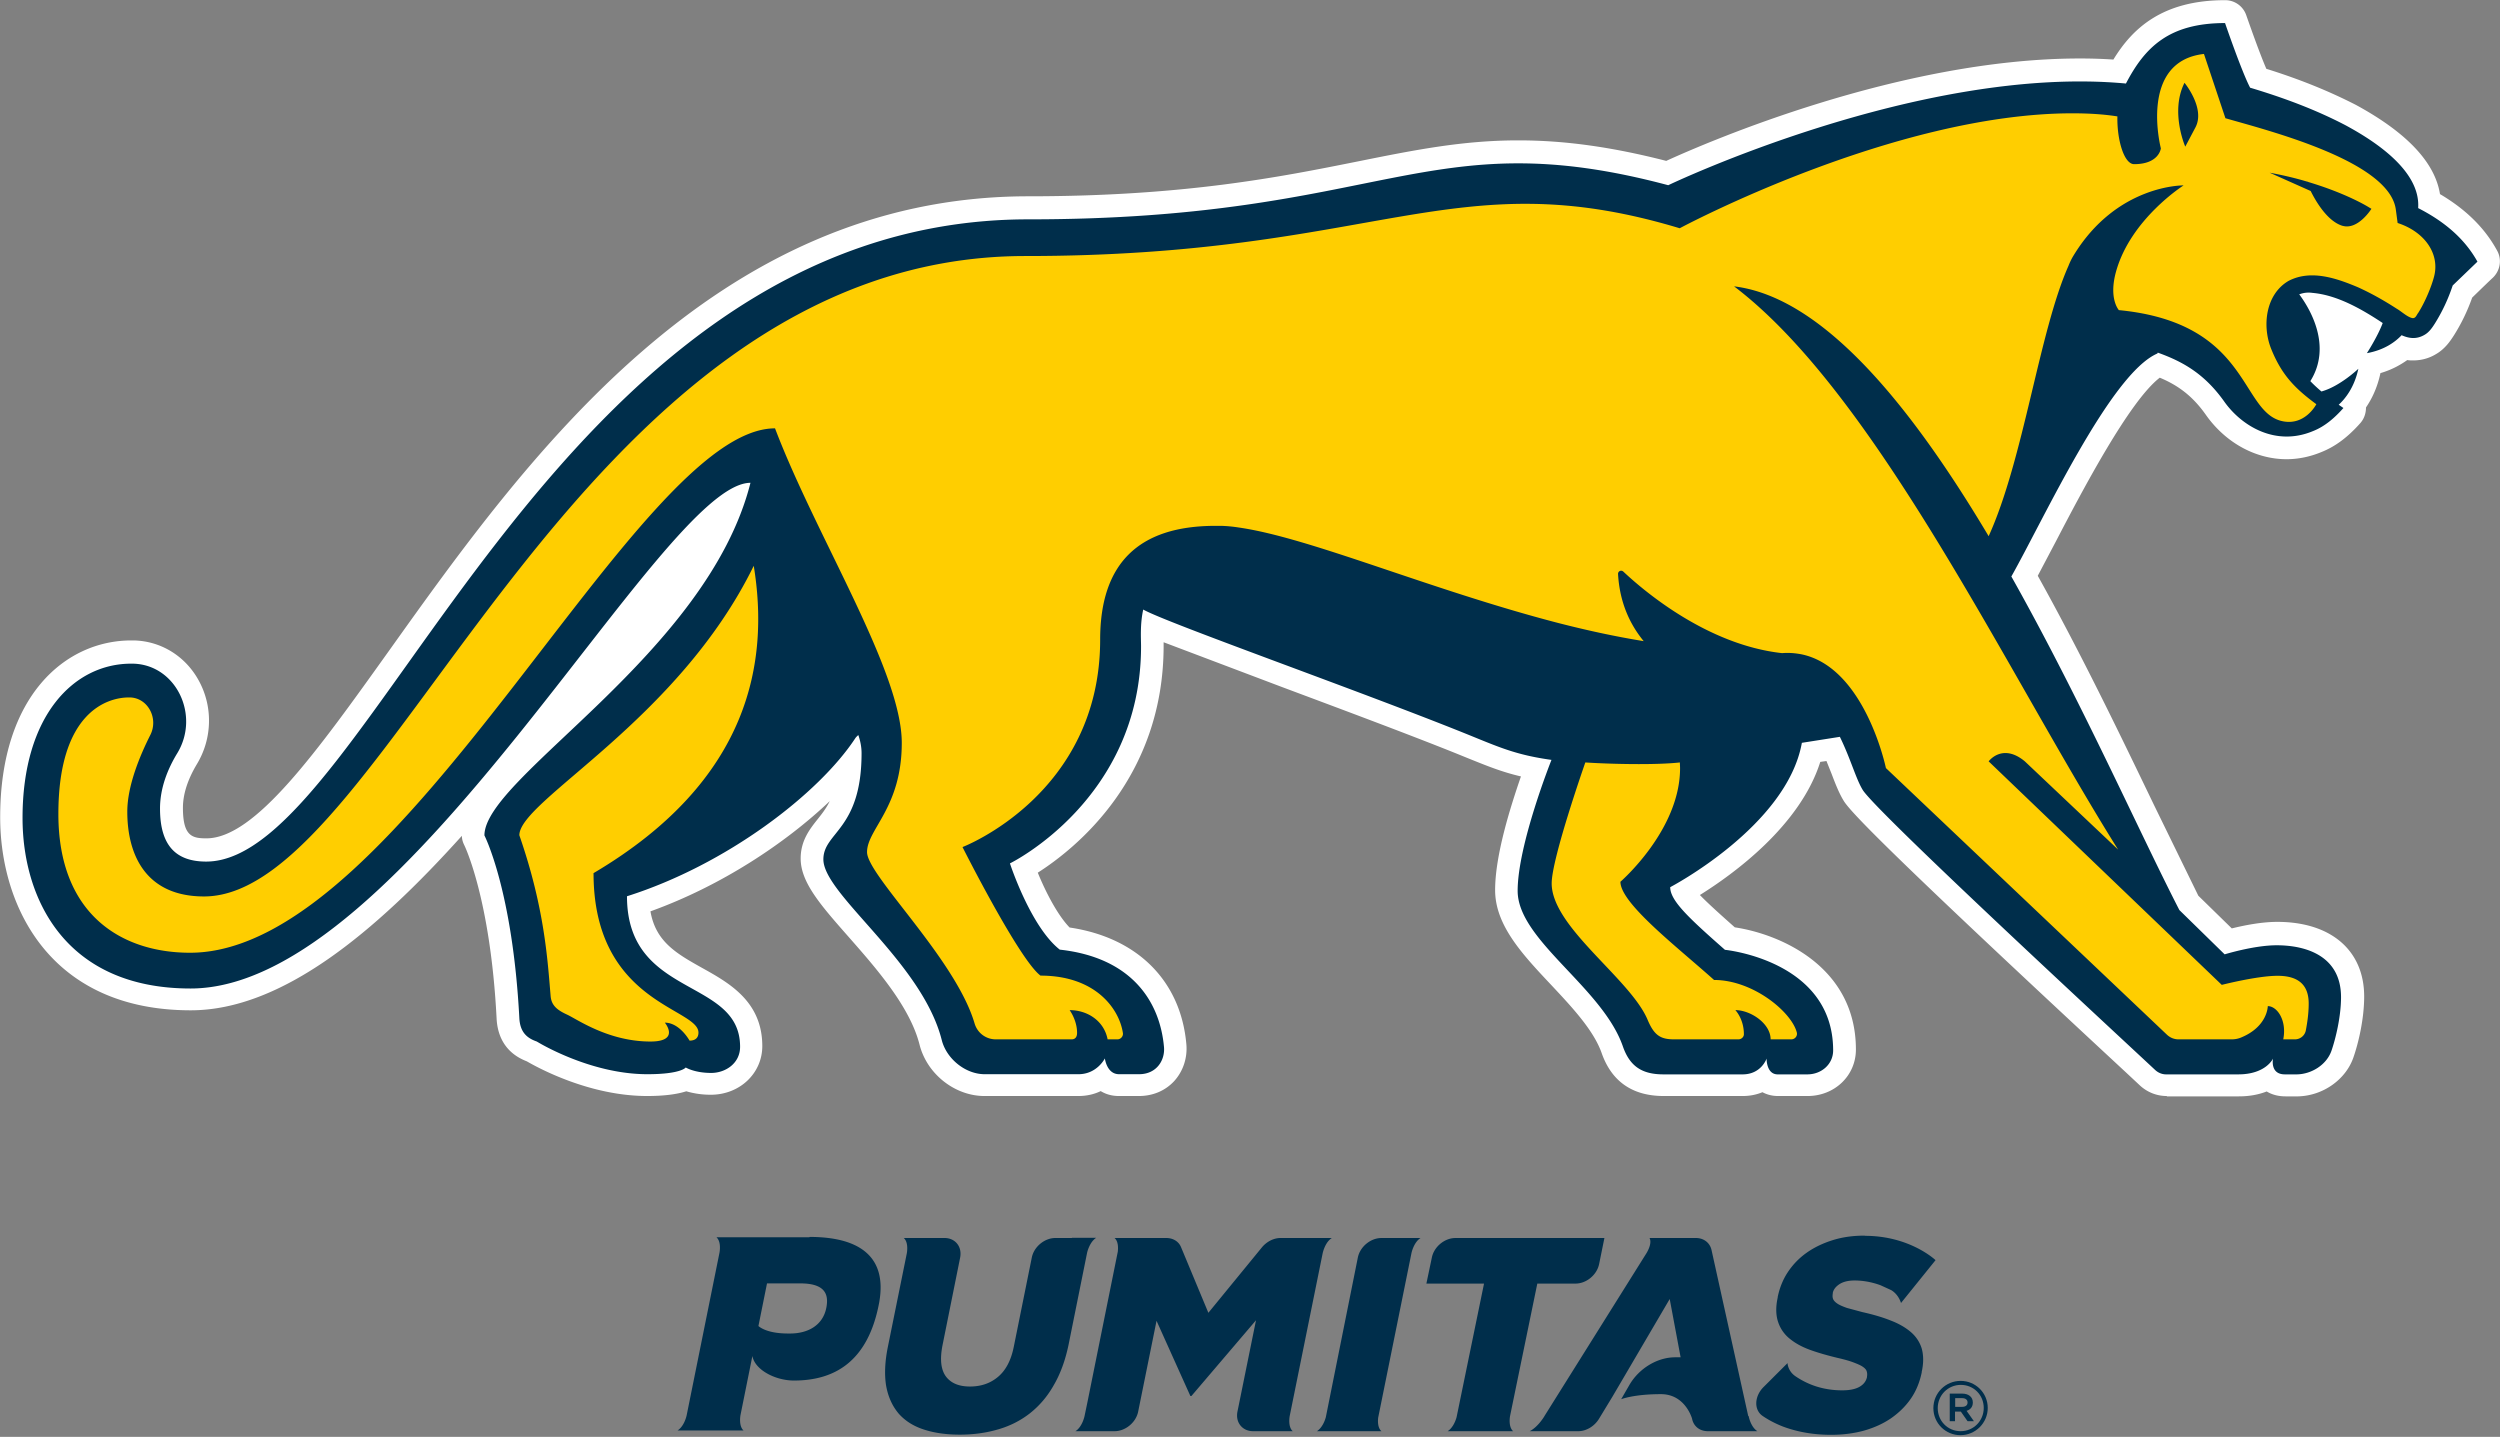 <svg xmlns="http://www.w3.org/2000/svg" width="475" height="273" fill="none" xmlns:v="https://vecta.io/nano"><rect width="100%" height="100%" fill="#808080" stroke="none"/><g clip-path="url(#A)"><g fill="#002e4b"><path d="M372.8 265.647h-1.313v1.656h1.313c.656 0 1.036-.31 1.036-.828s-.38-.828-1.036-.828zm.829 2.381l1.416 2.001h-1.209l-1.278-1.829h-1.106v1.829h-1.002v-5.244h2.35c1.209 0 2.038.621 2.038 1.69 0 .863-.484 1.38-1.209 1.587m-1.106 3.864c-2.453 0-4.353-1.932-4.353-4.381s1.935-4.416 4.388-4.416 4.353 1.932 4.353 4.381-1.935 4.416-4.388 4.416zm0-9.556c-2.867 0-5.182 2.311-5.182 5.175s2.315 5.14 5.148 5.14 5.182-2.311 5.182-5.175-2.314-5.14-5.148-5.14z"/></g><path d="M405.795 55.027c11.195 1.656 17.172 6.279 21.007 10.867-1.451-5.761 0-12.868 5.77-16.215a13.97 13.97 0 0 1 6.634-1.621c3.697 0 7.186 1.242 10.4 2.587 2.556 1.138 4.975 2.449 7.462 4.036.519-1.139.968-2.312 1.175-3.243.588-2.346-1.624-4.209-4.111-5.002-1.555-.518-2.695-1.863-2.937-3.485l-.346-2.587c-.38-2.622-5.424-7.073-27.398-13.248l-1.935-.552a4.31 4.31 0 0 1-2.591-2.07c-.208-.38-.346-.621-3.006-8.728-.242.242-.415.449-.553.656-2.073 2.967-1.209 8.866-.76 10.695.138.483.173 1 .104 1.518-.07.656-.277 1.449-.691 2.277h.76c1.9 0 3.627 1.277 4.146 3.105s-.208 3.795-1.797 4.83c-.069.069-8.707 5.623-10.987 13.869-.276 1-.38 1.759-.38 2.346m-88.277 138.171h.553 7.532a4.11 4.11 0 0 1 .069-2.725h-.034c-1.071 0-2.073-.379-2.868-1.104l-4.353-3.795c-9.225-7.935-14.891-13.041-14.891-18.078 0-1.242.552-2.449 1.485-3.243.069-.069 7.636-6.727 9.467-14.869l-2.971.034c-2.315 0-4.906-.069-7.36-.172-2.625 7.797-5.113 16.353-5.113 18.526 0 3.14 4.837 8.28 8.741 12.386 3.835 4.036 7.429 7.866 9.122 11.799.276.621.449.965.587 1.138M168.952 161.7c.691 1.552 3.731 5.52 6.012 8.452 5.286 6.831 11.885 15.284 14.165 23.046h9.916c-.311-1.069-.241-2.242.311-3.243.035-.069.07-.138.139-.207-.588-.069-1.21-.069-1.832-.069-.932 0-1.831-.31-2.556-.828-4.423-3.277-12.749-19.216-16.101-25.944-.553-1.069-.587-2.346-.173-3.484.45-1.139 1.348-2.036 2.488-2.45.933-.379 23.391-9.384 23.391-35.396 0-16.94 9.052-25.909 26.189-25.909h1.244c1.244.034 2.557.172 3.8.345 7.705 1.069 17.897 4.519 29.679 8.453 9.571 3.208 20.385 6.865 31.51 9.763l7.152 1.725c-.656-2.104-1.036-4.278-1.175-6.589-.069-1.346.415-2.657 1.313-3.657.933-.966 2.212-1.553 3.559-1.553a4.85 4.85 0 0 1 3.351 1.346c3.145 2.967 14.339 12.73 27.33 14.317h.933c1.14 0 2.28.104 3.386.345 12.818 2.519 17.931 18.699 19.175 23.598l52.137 49.507h9.674c2.28-.862 2.557-2.07 2.591-2.277v-.414l-3.351.759c-.346.104-.726.138-1.071.138-1.106 0-2.177-.414-2.971-1.207l-44.294-42.504a4.27 4.27 0 0 1-.484-5.623c1.14-1.553 3.559-3.347 6.668-3.347 1.175 0 2.315.242 3.455.725l-2.902-5.106c-16.584-29.015-35.345-61.927-54.693-76.555-1.555-1.173-2.108-3.243-1.382-5.002.656-1.621 2.246-2.691 3.973-2.691h.518c14.65 1.759 30.059 15.525 46.92 42.021 1.9-5.899 3.489-12.592 5.044-19.147 2.211-9.246 4.284-17.974 7.118-24.288.276-.724.656-1.518 1.105-2.242 3.593-6.003 7.981-9.694 12.058-11.971-.345-.242-.691-.518-1.002-.863-1.762-1.794-2.695-4.726-3.075-7.659-1.209-.104-2.695-.138-4.422-.138-32.512 0-72.176 21.114-72.591 21.321-.622.345-1.313.517-2.038.517-.415 0-.829-.069-1.244-.172-10.089-3.036-19.003-4.45-28.089-4.45-9.847 0-19.28 1.691-30.232 3.622-15.755 2.794-35.38 6.313-64.817 6.313-50.513 0-82.748 43.78-108.696 78.935-17.586 23.874-31.51 42.745-47.334 42.745-11.816 0-18.865-7.624-18.865-20.424 0-4.588 1.624-10.143 4.837-16.525.207-.448-.035-.862-.138-.931-2.211 0-9.225 1.276-9.225 17.87 0 19.217 12.991 22.08 20.696 22.08 20.35 0 43.292-29.773 63.573-56.027 18.036-23.391 33.618-43.608 47.611-43.608a4.27 4.27 0 0 1 4.008 2.76c2.764 7.314 6.737 15.456 10.572 23.356 7.083 14.559 13.786 28.29 13.786 37.916 0 8.969-3.11 14.317-5.148 17.905-.519.897-1.21 2.07-1.382 2.656m-60.187 26.772s.345.207.691.345c.414.207.967.483 1.658.897 2.108 1.173 5.805 3.208 10.365 3.726 0-.138.035-.242.069-.38-6.046-4.243-13.163-11.695-13.163-27.22 0-1.518.794-2.898 2.107-3.691 18.036-10.661 27.606-23.943 28.988-40.296-8.845 12.489-19.694 21.735-27.468 28.393-3.455 2.967-7.704 6.59-8.948 8.349 4.25 12.8 5.01 22.08 5.597 28.911l.069.966h.035zm302.8 19.734c-1.9 0-3.697-.725-5.079-2.001l-2.66-2.484c-44.812-41.572-52.241-49.404-53.588-51.543-.898-1.449-1.589-3.208-2.349-5.209l-.968-2.415c-.38.069-.76.103-1.175.172-3.835 12.144-16.515 21.321-22.872 25.289 1.624 1.69 4.422 4.174 6.634 6.141 8.706 1.311 23.01 7.486 23.01 23.218 0 4.968-4.042 8.832-9.19 8.832H337.8c-1.036 0-2.038-.242-2.937-.725-1.071.449-2.315.725-3.731.725h-15.03c-5.942 0-9.881-2.76-11.781-8.142-1.52-4.347-5.632-8.728-9.571-12.937-5.493-5.831-10.676-11.351-10.676-18.044s2.937-15.87 4.906-21.597c-3.697-.862-6.53-2.035-10.296-3.553l-2.038-.828c-9.191-3.691-21.871-8.418-33.03-12.592l-22.527-8.522v.656c0 25.012-16.55 38.432-23.909 43.124 1.485 3.657 3.766 8.073 6.046 10.419 12.853 1.898 21.11 10.109 22.181 22.149.242 2.622-.621 5.175-2.314 7.038-1.693 1.828-4.043 2.829-6.703 2.829h-3.801c-1.347 0-2.487-.345-3.455-.932-1.209.587-2.626.932-4.25.932h-17.828c-5.631 0-10.918-4.175-12.334-9.729-1.831-7.279-8.292-14.593-13.475-20.493-5.286-6.003-9.121-10.35-9.121-14.904 0-3.45 1.797-5.658 3.213-7.452.795-1 1.624-2.035 2.315-3.45-8.396 7.97-20.558 16.077-34.067 20.942 1.002 5.796 4.975 8.038 9.847 10.764 5.079 2.829 11.402 6.348 11.402 14.834 0 5.175-4.285 9.246-9.778 9.246a16.4 16.4 0 0 1-4.664-.655c-1.832.586-4.285.897-7.429.897-10.952 0-20.73-5.348-22.872-6.59-4.492-1.725-5.597-5.347-5.736-8.107-1.175-22.873-6.115-32.913-6.15-32.982-.276-.552-.449-1.138-.449-1.759-16.481 18.319-34.24 33.154-51.515 33.154-26.742 0-36.209-19.768-36.209-36.673 0-23.218 12.507-33.603 24.911-33.603h.449c5.148.104 9.778 2.933 12.334 7.556 2.764 4.968 2.626 11.074-.311 15.938-1.762 2.933-2.66 5.727-2.66 8.315 0 5.382 1.762 5.796 4.457 5.796 9.26 0 21.041-16.525 34.723-35.673 25.982-36.431 61.604-86.318 121.48-86.318 29.679 0 47.921-3.691 62.571-6.624 10.641-2.139 19.832-4.002 30.508-4.002 8.741 0 17.724 1.242 28.089 3.899 7.774-3.553 44.467-19.458 78.603-19.458a95.46 95.46 0 0 1 6.357.207C405.139 5.416 410.84.034 422.76.034a4.23 4.23 0 0 1 4.042 2.898c.726 2.07 2.522 7.176 3.801 10.143 6.426 2.001 11.989 4.278 17.033 6.865 9.64 5.244 14.995 10.902 15.962 16.939 4.907 2.898 8.5 6.417 10.849 10.729.968 1.725.588 3.899-.898 5.244-.38.345-1.486 1.414-2.557 2.45l-1.278 1.242c-.933 2.622-2.073 4.968-3.49 7.21-.587.897-1.624 2.553-3.489 3.588-1.21.725-2.695 1.139-4.215 1.139-.38 0-.761 0-1.141-.069-1.312.931-2.971 1.863-5.113 2.484v.069c-.587 2.725-1.624 4.83-2.73 6.451 0 1.104-.345 2.139-1.071 2.967-2.418 2.725-4.802 4.485-7.428 5.52-2.073.862-4.319 1.346-6.599 1.346-5.874 0-11.609-3.139-15.341-8.452-2.625-3.726-5.459-5.658-8.741-7.038-5.77 4.416-14.753 21.528-19.728 31.084l-3.455 6.555c8.361 15.008 15.928 30.774 22.078 43.539l8.43 17.25 6.357 6.21c2.246-.552 5.597-1.242 8.638-1.242 10.192 0 16.515 5.416 16.515 14.179 0 4.278-1.106 8.935-2.073 11.661-1.486 4.174-5.77 7.176-10.434 7.314h-2.453c-1.313 0-2.557-.311-3.559-.932-1.417.552-3.144.932-5.286.932h-13.682l-.035-.069z" fill="#fff"/><g fill="#ffce00"><path d="M144.248 107.328l-.518-3.243-1.451 2.967c-8.845 18.044-23.736 30.774-33.618 39.192-6.875 5.865-11.021 9.418-11.021 12.454v.173l.069.172c4.457 12.869 5.217 22.184 5.77 28.98l.103 1.311c.208 2.484 1.935 3.588 3.766 4.416.242.103.622.138.899.414 9.536 9.384 23.77 4.416 23.77 4.416a1.84 1.84 0 0 0 1.59-.863c.345-.552.414-1.207.138-1.794-.795-1.759-2.764-2.794-5.252-4.139-5.77-3.036-14.442-7.625-14.649-25.323 24.22-14.525 34.447-34.431 30.404-59.167m192.239 81.592c-3.317-2.312-7.014-3.623-10.434-3.726l-4.146-3.588c-5.217-4.485-12.3-10.592-12.957-13.593 2.108-1.932 11.333-11.04 11.333-22.011 0-.414 0-.793-.035-1.173l-.103-1.069-1.071.138c-1.797.207-4.388.31-7.498.31-3.282 0-7.117-.103-10.296-.31h-.795l-.276.69c-.276.759-6.461 18.457-6.461 23.321 0 5.279 5.183 10.764 10.227 16.043 3.49 3.691 6.772 7.176 8.085 10.246 1.416 3.277 2.937 4.416 6.046 4.416h12.196c1.141 0 2.108-.932 2.108-2.036a8.71 8.71 0 0 0-.553-3.07c1.831.759 3.524 2.415 3.524 4.036v1.035h4.976c.656 0 1.278-.31 1.658-.828.415-.517.518-1.173.38-1.794-.587-2.207-2.833-4.898-5.908-7.037z"/><path d="M456.412 41.607l-.276-1.967c-1.279-9.211-20.765-14.697-31.234-17.664l-1.382-.379-3.87-11.661-.276-.828-.864.104c-3.351.379-5.873 1.794-7.566 4.243-3.594 5.209-1.935 13.248-1.555 14.8-.138.483-.829 1.932-4.008 1.932-.069 0-.207-.069-.346-.207-.932-.966-1.865-4.14-1.762-7.762v-.897l-.863-.138c-1.659-.276-4.526-.621-8.707-.621-32.063 0-70.449 19.527-74.733 21.735-24.392-7.245-39.491-4.554-60.359-.862-15.548 2.76-34.896 6.21-63.884 6.21-23.667 0-45.503 8.935-66.752 27.358-18.277 15.835-33.134 35.983-46.228 53.751-16.031 21.769-29.886 40.571-43.05 40.571-11.747 0-13.509-9.453-13.509-15.076 0-4.692 2.315-10.246 4.25-14.11a6.12 6.12 0 0 0-.242-5.969c-1.002-1.656-2.729-2.656-4.63-2.691h-.138c-1.589 0-5.666.414-9.087 4.209-3.559 3.968-5.39 10.35-5.39 18.975 0 25.426 19.936 27.427 26.051 27.427 22.976 0 46.781-30.877 67.788-58.097 16.135-20.907 31.372-40.675 42.67-41.503 2.833 7.348 6.737 15.352 10.503 23.08 6.806 13.972 13.233 27.186 13.233 35.604 0 7.52-2.557 11.971-4.423 15.214-1.209 2.07-2.142 3.726-2.142 5.52 0 2.139 2.592 5.589 7.187 11.523 5.01 6.451 11.263 14.49 13.267 21.286.691 2.277 2.695 3.829 5.079 3.829h14.408c1.278 0 2.073-.897 2.073-2.311 0-1.104-.346-2.07-.795-2.863 2.177.655 4.111 2.173 4.526 4.346l.173.863h2.729c.622 0 1.21-.276 1.59-.725.414-.448.587-1.069.483-1.69-.656-4.347-4.802-11.626-16.307-11.799-3.179-2.794-10.538-16.525-13.752-22.873 4.976-2.312 25.775-13.559 25.775-39.916 0-13.835 6.807-20.562 20.834-20.562h1.037a25.31 25.31 0 0 1 3.213.31c7.29 1.035 17.24 4.382 28.746 8.246 9.639 3.243 20.557 6.934 31.855 9.867 5.597 1.449 10.918 2.587 16.343 3.484l2.764.449-1.762-2.174c-2.592-3.139-4.112-6.831-4.561-11.005 4.388 3.967 16.135 13.455 29.921 14.973h.069.138a15.1 15.1 0 0 1 3.317.172c11.367 2.243 15.271 20.596 15.306 20.803l.069.311 53.588 50.887c.794.759 1.831 1.173 2.936 1.173h10.124a6.26 6.26 0 0 0 2.004-.345c3.869-1.518 5.217-4.002 5.666-5.589.104.104.207.173.311.311.656.793 1.209 2.38.829 4.381l-.242 1.242h3.49c1.485 0 2.798-1.035 3.109-2.519.277-1.276.588-3.208.588-5.347 0-2.898-1.21-6.348-6.945-6.348-3.317 0-8.499 1.173-10.296 1.622l-43.05-41.331a2.99 2.99 0 0 1 1.348-.517c1.002-.104 2.142.345 3.316 1.31 1.59 1.346 7.532 6.969 17.656 16.733l1.624-1.311c-5.459-8.694-11.126-18.63-17.137-29.152-15.859-27.807-33.756-59.098-52.69-75.417 13.095 3.933 27.33 19.078 43.395 46.057l1.037 1.725.829-1.828c3.524-7.763 5.977-18.078 8.361-28.048 2.143-9.004 4.181-17.491 6.807-23.391.242-.656.484-1.173.76-1.622 5.148-8.59 12.058-11.523 16.273-12.489-3.282 2.795-8.154 7.831-10.054 14.49-1.624 5.761.691 8.314.795 8.418l.276.276h.38c15.617 1.552 20.143 8.694 23.771 14.421 1.969 3.07 3.662 5.727 6.703 6.59 4.249 1.173 7.083-1.898 8.015-3.657l.415-.794-.726-.517c-3.869-2.863-6.357-5.313-8.292-10.212-1.485-3.898-.967-9.246 2.868-11.454 3.662-1.897 8.085-.518 12.265 1.242 2.419 1.069 4.768 2.38 7.256 4.002.276.138.587.38.933.621.691.518 1.416 1.035 2.177 1.242 1.347.38 2.003-.69 2.211-1.104.034-.069.103-.172.138-.242l.069-.103c1.279-2.07 2.626-5.106 3.144-7.245 1.175-4.657-1.693-9.177-7.014-11.143"/></g><g fill="#002e4b"><path d="M415.193 27.876l1.935-3.657c1.935-3.622-2.073-8.487-2.073-8.487-2.764 5.486.138 12.109.138 12.109m29.955 15.077c2.903.794 5.425-3.243 5.425-3.243l-.691-.414c-1.451-.862-5.286-2.863-11.229-4.657-.138-.069-.311-.103-.449-.138-2.073-.621-4.388-1.173-6.979-1.656l7.808 3.484c1.106 2.242 3.317 5.83 6.081 6.624M402.617 58.96s-2.039-2.139-.553-7.417c2.798-9.97 12.818-16.318 12.818-16.318s-12.784-.207-21.007 13.489c-.345.586-.621 1.173-.863 1.794-5.563 12.489-8.534 36.777-15.168 51.369-14.615-24.529-31.337-45.401-48.371-47.471 27.053 20.493 51.93 73.519 72.971 107.018l-17.724-16.767c-4.285-3.553-6.876 0-6.876 0l44.294 42.469s6.737-1.725 10.607-1.725 5.908 1.656 5.908 5.279c0 2.001-.311 3.863-.553 5.14a2.11 2.11 0 0 1-2.073 1.656h-2.211c.725-3.623-1.175-6.313-2.937-6.313 0 0 0 3.967-5.252 6.037a4.66 4.66 0 0 1-1.589.276h-10.123c-.83 0-1.59-.311-2.212-.897l-53.38-50.646s-3.973-19.216-16.135-21.631c-1.14-.207-2.315-.31-3.593-.207-14.442-1.587-26.604-12.144-30.163-15.49-.415-.38-1.036-.069-1.002.483.311 5.347 2.211 9.487 4.872 12.73-5.736-.931-11.126-2.139-16.239-3.45-24.669-6.417-47.161-16.215-60.74-18.147a25.82 25.82 0 0 0-3.317-.31h-1.071c-14.822 0-21.905 7.348-21.905 21.631 0 29.428-26.154 39.399-26.154 39.399s10.779 21.424 14.822 24.426c10.469 0 14.96 6.313 15.651 10.901.104.621-.414 1.208-1.036 1.208h-1.866c-.691-3.554-3.87-5.554-7.221-5.554 0 0 1.416 1.897 1.416 4.312 0 .828-.38 1.242-1.036 1.242h-14.408c-1.9 0-3.524-1.242-4.042-3.071-3.628-12.247-20.419-28.117-20.419-32.498s6.599-8.418 6.599-20.769c0-13.662-16.308-39.261-24.082-59.753-26.535 0-70.552 99.635-111.149 99.635-12.887 0-25.015-7.142-25.015-26.358s9.156-22.149 13.406-22.149h.138c3.421.035 5.528 3.933 3.939 7.107-2.004 3.968-4.388 9.694-4.388 14.593 0 8.453 3.697 16.112 14.58 16.112 35.103 0 69.757-121.68 156.03-121.68 67.166 0 81.4-18.216 124.347-5.278 0 0 40.666-21.838 74.629-21.838 4.042 0 6.806.311 8.534.587-.104 4.381 1.244 9.073 3.178 9.073 4.768 0 5.079-3.001 5.079-3.001s-4.284-16.525 8.189-17.94l4.077 12.213c8.257 2.381 31.095 8.142 32.373 17.319l.346 2.587c5.183 1.691 8.016 5.865 6.945 10.108-.519 2.035-1.762 4.968-3.006 6.934-.346.414-.518 1.208-1.244 1.001-.933-.242-1.969-1.242-2.868-1.76-2.349-1.518-4.768-2.898-7.359-4.071-3.939-1.656-8.914-3.45-13.198-1.207-4.354 2.553-5.01 8.487-3.352 12.765 1.97 4.968 4.457 7.59 8.638 10.66 0 0-2.246 4.382-6.806 3.139-7.705-2.139-6.047-18.595-30.647-21.01M307.879 167.53c0 4.106 10.745 12.351 17.794 18.665 7.394 0 14.718 6.072 15.72 9.97.173.655-.345 1.311-1.036 1.311h-3.939c0-3.002-3.801-5.554-6.703-5.554 0 0 1.624 1.655 1.624 4.588 0 .517-.484.966-1.036.966h-12.197c-2.557 0-3.8-.69-5.079-3.76-3.317-7.797-18.208-17.561-18.208-25.875 0-4.761 6.392-22.977 6.392-22.977 4.733.311 13.302.518 17.966 0 0 .345.035.725.035 1.104 0 11.799-11.367 21.597-11.367 21.597m-195.072-1.691c0 24.771 19.935 25.599 19.935 30.325 0 .69-.311 1.518-1.693 1.518 0 0-1.865-3.415-4.699-3.415 0 0 3.006 3.588-2.729 3.588-7.981 0-13.889-4.209-15.824-5.106-1.97-.897-3.006-1.794-3.144-3.553-.588-6.866-1.14-16.698-5.943-30.533 0-6.624 30.094-21.665 44.536-51.197 2.936 18.009-.484 40.675-30.405 58.373m297.169-98.876c4.733 1.691 8.879 4.002 12.645 9.315 3.248 4.589 9.709 8.59 16.861 5.589 2.28-.897 4.146-2.553 5.77-4.381l-.898-.621c1.174-1.069 2.971-3.243 3.731-6.831 0 0-3.489 3.346-7.014 4.312-.725-.621-1.451-1.276-2.107-1.966 4.146-6.624 0-13.662-2.108-16.491.726-.276 1.555-.414 2.522-.276 4.699.414 9.329 3.071 13.337 5.727-.968 2.588-3.006 5.727-3.006 5.727 3.42-.621 5.459-2.208 6.599-3.415 1.382.621 2.833.828 4.353-.069.864-.483 1.452-1.346 1.935-2.105 1.451-2.312 2.557-4.692 3.421-7.279l4.699-4.52c-2.592-4.657-6.669-7.831-11.264-10.177.484-7.141-8.361-12.799-13.785-15.732-5.805-3.036-11.92-5.279-18.139-7.142-1.59-3.001-4.768-12.282-4.768-12.282-10.642 0-15.237 4.588-18.83 11.488-39.008-3.657-86.964 19.32-86.964 19.32-46.021-12.247-53.691 6.486-121.583 6.486C104.066 41.675 70.276 163.7 39.18 163.7c-5.632 0-8.776-2.898-8.776-10.074 0-3.899 1.451-7.521 3.282-10.522 4.388-7.245-.276-16.871-8.465-17.009h-.311c-10.78 0-20.627 9.729-20.627 29.325 0 15.318 8.119 32.395 31.925 32.395 40.839 0 89.347-96.081 106.381-96.081-8.223 32.567-50.548 55.923-50.548 66.998 0 0 5.355 10.384 6.634 34.706.138 2.657 1.417 3.795 3.317 4.451 0 0 9.985 6.21 21.007 6.21 6.426 0 7.29-1.277 7.29-1.277s1.658 1.035 4.837 1.035c2.729 0 5.493-1.828 5.493-4.968 0-13.213-21.49-9.176-21.49-28.6 18.865-5.968 36.451-19.458 43.395-30.049.173-.241.38-.414.553-.586.415 1.173.622 2.346.622 3.45 0 14.593-7.256 14.972-7.256 20.182 0 6.658 18.727 19.458 22.493 34.327.898 3.553 4.491 6.486 8.154 6.486h17.828c3.524 0 5.01-3.002 5.01-3.002s.345 3.002 2.695 3.002h3.8c3.386 0 4.975-2.726 4.734-5.21-.795-8.728-6.254-16.973-19.798-18.457-5.563-4.381-9.467-16.387-9.467-16.387s24.911-12.144 24.911-41.227c0-1.484-.207-4.209.415-7.004 4.249 2.45 40.735 15.318 61.051 23.495 6.495 2.622 9.605 4.105 16.515 5.071 0 0-6.427 16.111-6.427 24.874 0 9.384 16.135 18.354 20.005 29.601 1.313 3.726 3.593 5.278 7.705 5.278h15.029c3.559 0 4.561-3.001 4.561-3.001s-.069 3.001 2.107 3.001h5.632c2.695 0 4.906-1.932 4.906-4.554 0-17.111-20.557-19.112-20.557-19.112-6.945-6.107-10.4-9.35-10.4-11.903 0 0 22.181-11.592 25.015-27.427l7.221-1.138c2.073 4.243 3.04 7.969 4.353 10.108 2.66 4.243 48.371 46.471 55.523 53.164.622.586 1.416.897 2.245.862h13.579c5.251 0 6.599-3.001 6.599-3.001s-.622 3.001 2.246 3.001h2.349c2.764-.069 5.563-1.828 6.496-4.45.829-2.381 1.831-6.59 1.831-10.212 0-7.797-6.565-9.867-12.231-9.867-4.319 0-9.882 1.725-9.882 1.725l-8.603-8.418c-7.601-14.766-18.76-39.985-31.924-63.376 6.219-11.04 18.864-38.57 27.744-42.365M203.675 235.219h-3.144c-2.073 0-4.077 1.656-4.492 3.726l-3.42 16.939c-.518 2.587-1.52 4.485-3.006 5.727s-3.248 1.828-5.321 1.828-3.593-.621-4.56-1.897c-.968-1.311-1.175-3.278-.657-5.934l3.351-16.663c.415-2.07-.932-3.726-2.971-3.726h-3.144-3.455-1.14c.967.862.587 2.829.587 2.863l-3.593 17.733c-.587 2.863-.691 5.382-.346 7.486.38 2.105 1.175 3.83 2.35 5.244 1.209 1.38 2.764 2.381 4.733 3.036s4.25 1.001 6.91 1.001 5.045-.345 7.29-1.001c2.281-.655 4.285-1.69 6.012-3.036 1.797-1.414 3.317-3.174 4.526-5.313 1.279-2.173 2.212-4.726 2.834-7.693l3.524-17.491s.414-2.001 1.727-2.864h-1.175-3.455l.035.035zm49.442 0h-1.14-3.455-1.866-3.352c-1.312 0-2.625.69-3.524 1.759l-10.192 12.454-5.183-12.454c-.449-1.104-1.52-1.759-2.833-1.759h-.311-4.871-3.455-1.175c.76.655.691 2.001.622 2.587l-5.805 28.773-.518 2.484s-.415 2.035-1.727 2.863h1.14 6.288c2.073 0 4.077-1.656 4.491-3.726l3.49-17.25 6.426 14.283h.208l12.265-14.386-3.524 17.353c-.415 2.07.933 3.726 2.971 3.726h6.392 1.14c-.898-.793-.622-2.587-.587-2.829l6.288-31.049c.069-.242.484-2.036 1.728-2.829m79.12 33.844l-6.979-31.567c-.311-1.38-1.486-2.277-2.971-2.277h-5.321-2.246-1.244c.588 1.069-.587 2.898-.587 2.898l-19.383 30.946-.034.069c-.277.448-1.348 2.07-2.764 2.794h1.036 8.189c1.52 0 3.075-.931 3.938-2.346l2.557-4.209 10.884-18.561 2.073 11.075h-1.037c-3.386 0-6.876 2.104-8.707 5.278l-1.554 2.691s2.349-.966 7.566-.966c4.63 0 5.908 4.658 5.908 4.658.277 1.449 1.451 2.38 3.006 2.38h8.361 1.037c-1.313-.862-1.659-2.898-1.659-2.898m22.043-34.258c-2.211 0-4.215.276-6.08.863s-3.525 1.38-4.976 2.415-2.626 2.277-3.558 3.691-1.555 3.001-1.901 4.692v.103c-.414 1.863-.345 3.45.104 4.727a6.78 6.78 0 0 0 2.28 3.174c1.071.862 2.384 1.552 3.939 2.104s3.282 1.035 5.148 1.484c1.209.276 2.177.552 2.902.828s1.313.517 1.728.793.691.552.794.863.139.621.07 1.035v.103c-.173.794-.657 1.415-1.452 1.863s-1.9.656-3.247.656c-3.317 0-6.288-.897-8.914-2.691-1.451-1.001-1.486-2.484-1.486-2.484l-4.492 4.485c-1.796 1.725-1.969 4.381-.241 5.554 1.209.828 2.556 1.518 4.007 2.07 2.73 1.001 5.736 1.518 9.018 1.518 2.246 0 4.319-.276 6.219-.793 1.935-.552 3.628-1.311 5.148-2.346 1.486-1.035 2.764-2.277 3.766-3.726s1.693-3.14 2.073-5.003v-.103c.38-1.691.346-3.174 0-4.416-.38-1.242-1.071-2.277-2.073-3.14s-2.315-1.621-3.869-2.208c-1.555-.621-3.352-1.138-5.356-1.587l-2.937-.793c-.76-.276-1.347-.518-1.762-.794s-.691-.552-.829-.862-.138-.69-.069-1.104v-.104c.138-.655.587-1.207 1.278-1.656s1.659-.69 2.868-.69c1.624 0 3.282.311 4.906.897l2.039.932c1.451.862 1.865 2.449 1.865 2.449l6.565-8.141s-4.837-4.623-13.406-4.623m-200.565.276h-13.026-3.455-1.174c.967.862.587 2.829.587 2.863l-6.254 30.981s-.414 2.035-1.727 2.863h1.175 3.455 3.282 3.455 1.175c-.968-.862-.588-2.898-.588-2.898l5.045-25.047h6.322c4.561 0 5.494 1.932 4.941 4.658-.656 3.312-3.489 4.864-6.875 4.864h-.38c-4.561 0-5.805-1.587-5.805-1.587l-.967 4.692c-.657 3.209 3.869 5.831 7.877 5.831 7.532 0 14.028-3.416 16.17-14.663 1.762-9.383-4.388-12.626-13.198-12.626m108.661.207c-2.073 0-4.077 1.656-4.492 3.726l-6.081 30.325c-.138.517-.622 1.966-1.693 2.656h12.266c-.76-.655-.691-2.001-.622-2.587l6.323-31.257s.414-2.035 1.727-2.863h-7.463.035zm42.359 0h-28.297c-2.073 0-4.077 1.656-4.491 3.726l-1.037 4.933h10.953l-5.217 25.392c-.139.517-.622 1.966-1.693 2.656h12.438c-.968-.862-.588-2.863-.588-2.863l5.183-25.185h7.256c2.073 0 4.077-1.656 4.491-3.726l1.002-4.933z"/></g></g><defs><clipPath id="A"><path fill="#fff" d="M0 0h475v272.685H0z"/></clipPath></defs></svg>